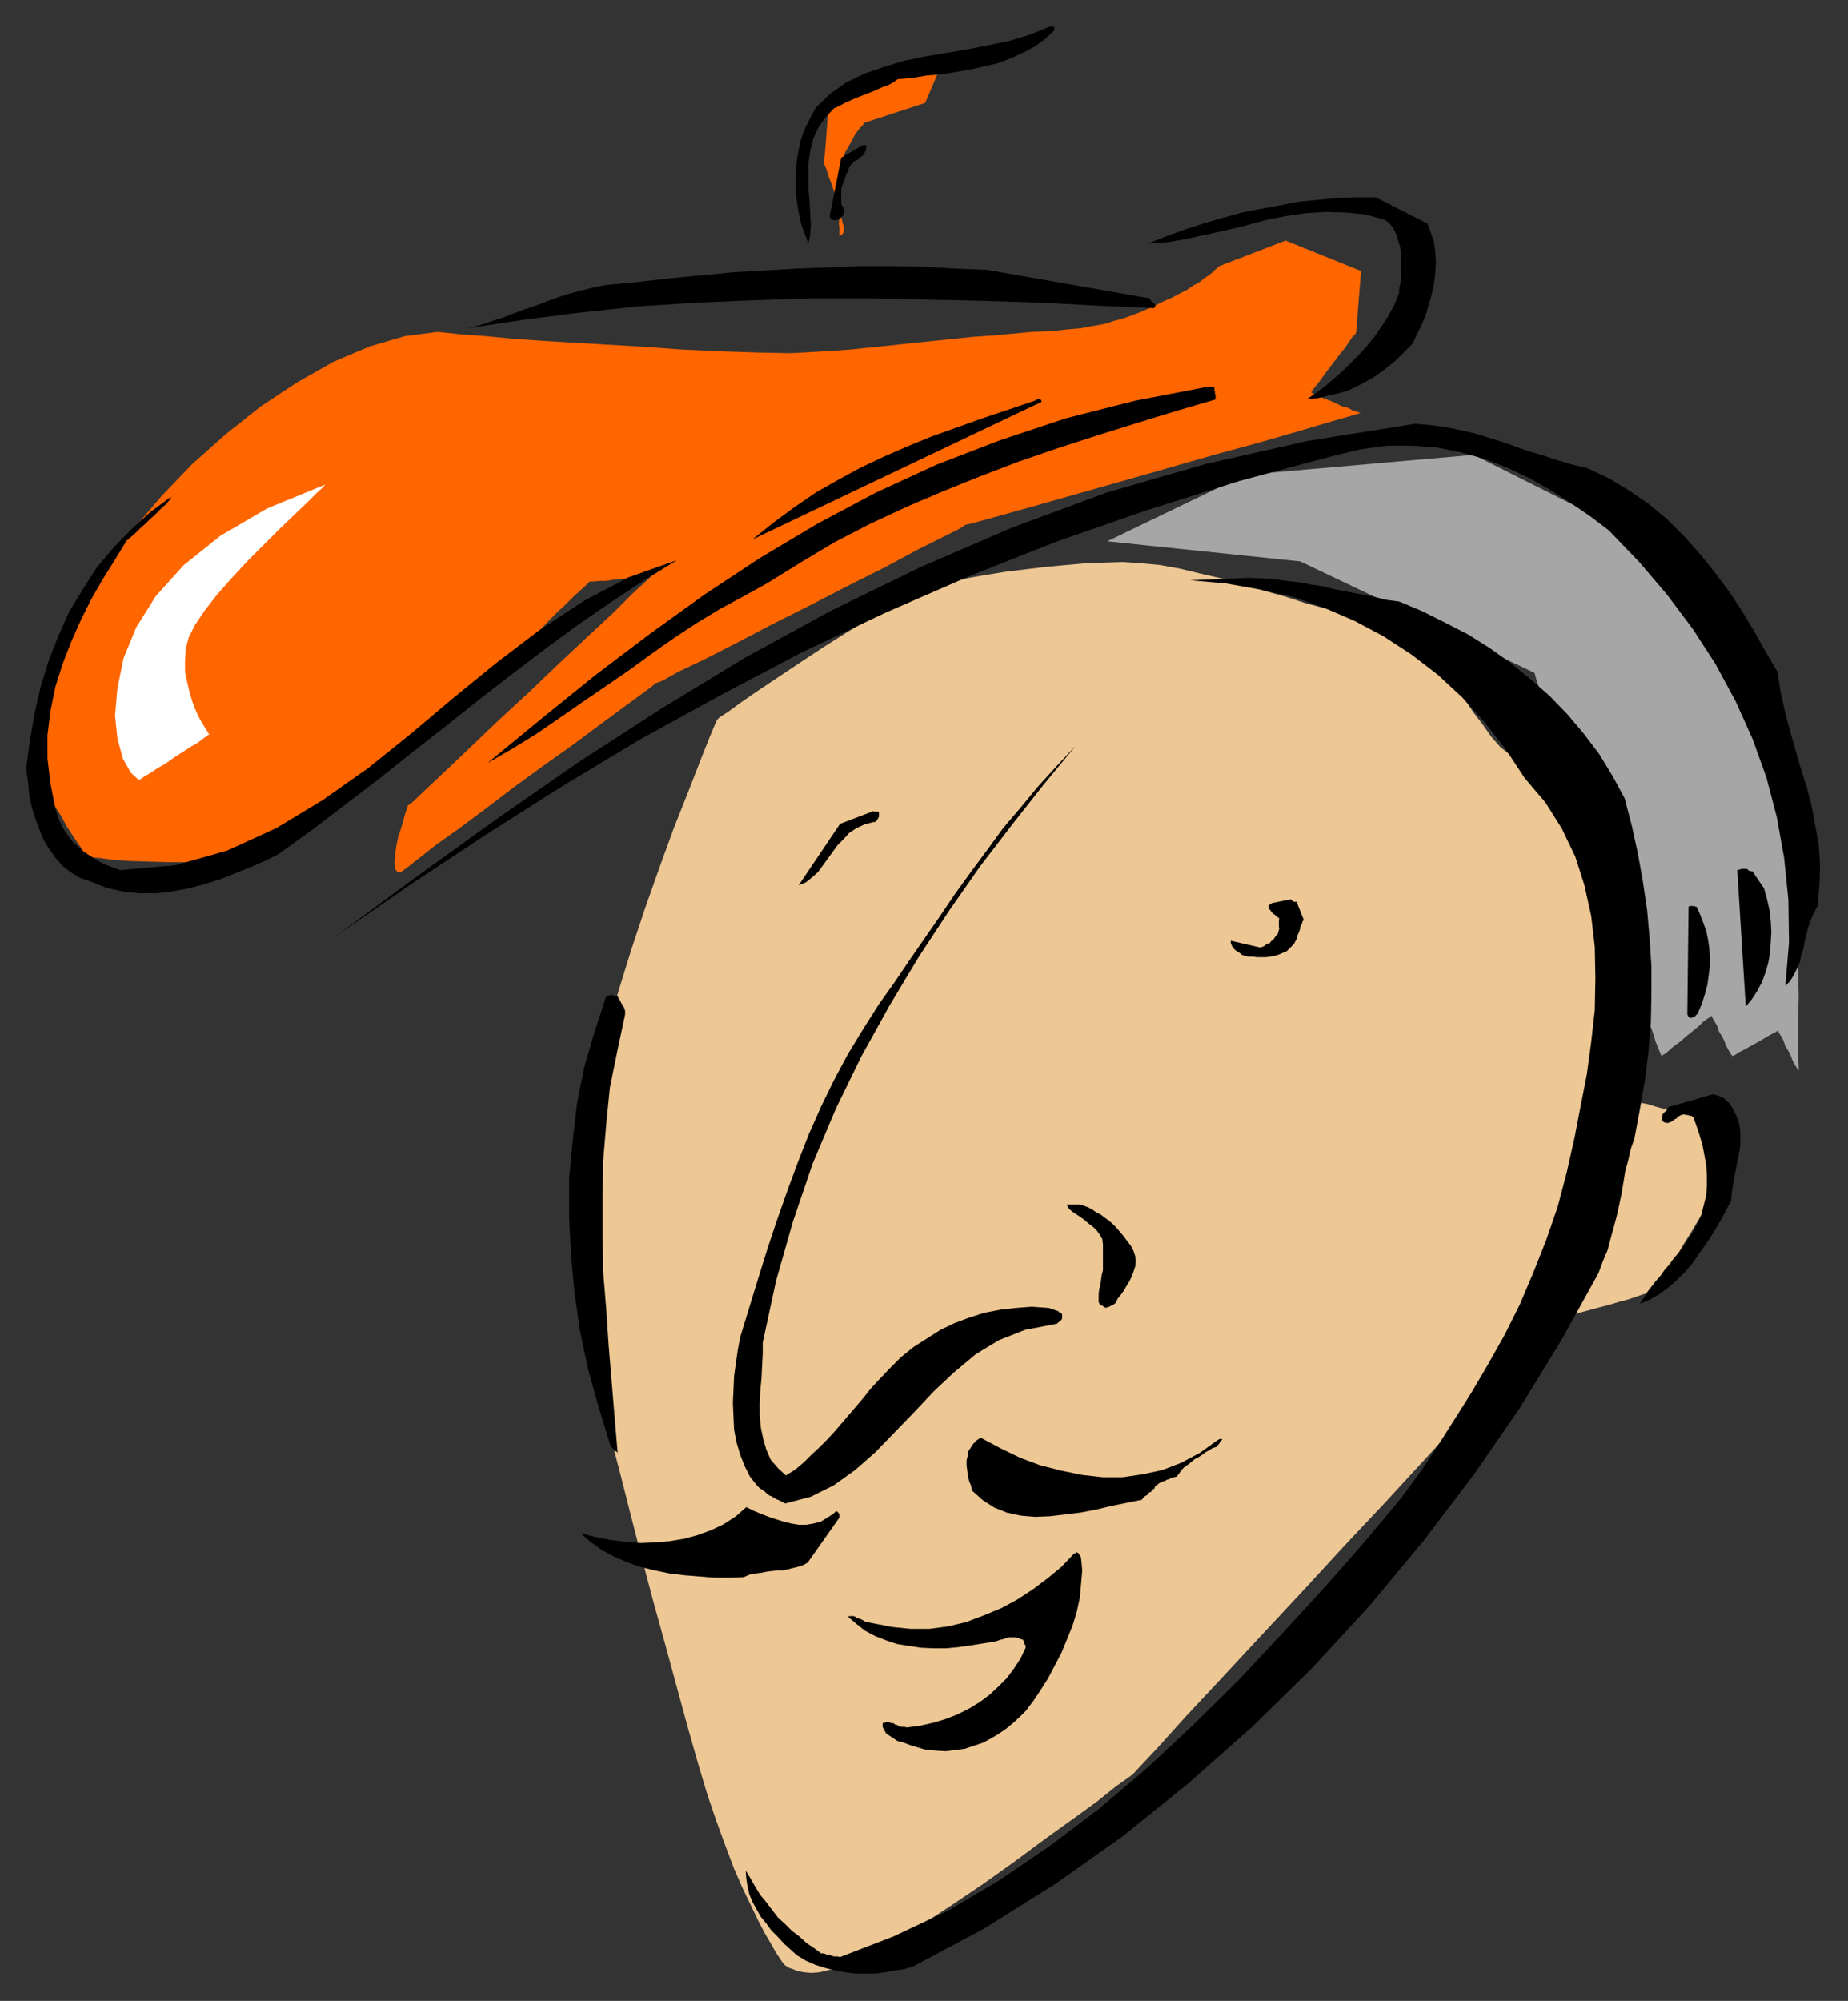 <?xml version="1.0" encoding="UTF-8" standalone="no"?>
<svg
   xmlns:dc="http://purl.org/dc/elements/1.1/"
   xmlns:cc="http://creativecommons.org/ns#"
   xmlns:rdf="http://www.w3.org/1999/02/22-rdf-syntax-ns#"
   xmlns:svg="http://www.w3.org/2000/svg"
   xmlns="http://www.w3.org/2000/svg"
   xmlns:sodipodi="http://sodipodi.sourceforge.net/DTD/sodipodi-0.dtd"
   xmlns:inkscape="http://www.inkscape.org/namespaces/inkscape"
   version="1.0"
   width="129.808mm"
   height="140.496mm"
   id="svg55"
   sodipodi:docname="CCM00764.WMF">
  <rect width="100%" height="100%" fill="#333333" stroke="none"/>
  <sodipodi:namedview
     pagecolor="#ffffff"
     bordercolor="#666666"
     borderopacity="1"
     objecttolerance="10"
     gridtolerance="10"
     guidetolerance="10"
     inkscape:pageopacity="0"
     inkscape:pageshadow="2"
     inkscape:window-width="640"
     inkscape:window-height="480"
     id="namedview57" />
  <defs
     id="defs3">
    <pattern
       id="WMFhbasepattern"
       patternUnits="userSpaceOnUse"
       width="6"
       height="6"
       x="0"
       y="0" />
  </defs>
  <path
     style="fill:#ff6600;fill-rule:evenodd;fill-opacity:1;stroke:none;"
     d="  M 116.19,88.071   L 107.464,89.202   L 98.091,91.95   L 88.557,95.99   L 78.861,101.484   L 69.326,107.786   L 59.954,115.22   L 51.066,123.138   L 42.986,131.541   L 35.714,140.106   L 29.25,148.671   L 24.24,157.235   L 20.523,165.154   L 17.291,174.203   L 14.706,181.314   L 12.605,187.131   L 11.312,191.656   L 10.504,195.05   L 9.858,197.797   L 9.696,199.574   L 9.696,200.867   L 10.019,201.998   L 10.504,203.129   L 10.827,204.261   L 11.15,205.715   L 11.635,207.654   L 12.443,209.755   L 13.574,212.017   L 14.867,214.441   L 16.322,216.704   L 17.614,219.128   L 19.069,221.39   L 20.362,223.329   L 21.493,224.945   L 22.301,226.4   L 23.109,227.208   L 23.27,227.369   L 24.078,227.531   L 26.341,227.692   L 29.896,228.177   L 34.259,228.5   L 39.43,228.662   L 45.086,228.824   L 50.904,228.824   L 56.56,228.662   L 61.893,227.854   L 66.741,226.723   L 70.458,225.268   L 73.043,223.168   L 75.952,220.582   L 80.154,216.865   L 85.648,212.825   L 91.627,208.301   L 98.414,203.614   L 105.201,198.766   L 111.989,193.918   L 118.453,189.232   L 124.27,185.03   L 129.28,181.152   L 132.997,178.082   L 135.097,175.981   L 136.713,174.203   L 138.491,172.103   L 140.753,169.84   L 143.177,167.416   L 145.44,164.992   L 147.864,162.568   L 150.126,160.467   L 152.227,158.367   L 154.005,156.751   L 155.459,155.458   L 156.267,154.65   L 156.59,154.327   L 157.075,154.327   L 157.883,154.327   L 159.176,154.165   L 160.953,154.165   L 162.893,153.842   L 164.832,153.68   L 166.771,153.519   L 168.71,153.357   L 170.326,153.357   L 171.781,153.196   L 172.589,153.034   L 172.912,152.872   L 171.619,154.165   L 168.064,157.397   L 162.893,162.568   L 156.105,168.871   L 148.51,175.981   L 140.592,183.576   L 132.512,191.01   L 125.078,198.12   L 118.453,204.422   L 113.12,209.432   L 109.565,212.825   L 108.272,213.795   L 108.11,214.441   L 107.625,215.734   L 107.141,217.512   L 106.494,219.774   L 105.686,222.198   L 105.201,224.622   L 104.878,227.046   L 104.717,228.985   L 104.878,230.601   L 105.525,231.409   L 106.494,231.409   L 108.272,230.116   L 111.342,227.692   L 115.867,224.137   L 122.008,219.774   L 128.957,214.603   L 136.39,208.947   L 144.147,203.291   L 151.904,197.797   L 158.853,192.626   L 164.993,188.101   L 169.841,184.546   L 172.912,182.283   L 174.043,181.314   L 175.821,180.667   L 180.184,178.243   L 186.971,175.011   L 195.536,170.648   L 205.07,165.639   L 215.413,160.467   L 225.432,155.296   L 235.128,150.448   L 243.531,145.924   L 250.318,142.53   L 254.843,140.268   L 256.297,139.298   L 258.398,138.813   L 264.216,137.197   L 272.942,134.773   L 283.769,131.703   L 295.728,128.309   L 308.817,124.593   L 321.745,120.876   L 334.188,117.482   L 344.854,114.412   L 353.58,111.826   L 359.236,110.21   L 361.337,109.564   L 361.014,109.564   L 360.206,109.241   L 359.075,108.917   L 357.944,108.271   L 356.166,107.786   L 354.55,106.978   L 353.096,106.332   L 351.318,105.686   L 350.025,105.039   L 349.056,104.716   L 348.248,104.231   L 348.086,104.07   L 348.248,103.908   L 348.894,102.938   L 349.864,101.807   L 351.156,100.03   L 352.449,98.252   L 354.065,96.151   L 355.52,94.212   L 356.974,92.434   L 358.105,90.818   L 359.075,89.364   L 359.883,88.556   L 360.044,88.071   L 361.337,71.911   L 341.299,63.831   L 323.684,70.619   L 323.523,70.78   L 323.2,71.103   L 322.553,71.588   L 321.907,72.235   L 320.937,73.043   L 319.644,73.851   L 318.513,74.82   L 316.736,75.79   L 315.12,76.921   L 313.18,77.891   L 311.08,79.022   L 308.817,79.991   L 306.555,81.123   L 304.454,82.092   L 302.515,82.9   L 300.414,83.708   L 298.152,84.516   L 295.728,85.162   L 293.142,85.97   L 290.395,86.455   L 287.001,87.102   L 283.284,87.425   L 278.921,87.91   L 273.912,88.071   L 268.74,88.556   L 263.569,89.041   L 258.56,89.364   L 253.873,89.849   L 249.187,90.334   L 244.339,90.818   L 239.814,91.303   L 235.289,91.788   L 230.441,92.273   L 225.755,92.758   L 220.907,93.081   L 215.897,93.404   L 209.757,93.727   L 201.677,93.566   L 191.819,93.242   L 180.992,92.758   L 169.841,91.95   L 158.529,91.303   L 147.541,90.657   L 137.521,90.01   L 128.957,89.202   L 122.331,88.718   L 117.806,88.233   L 116.19,88.071   L 116.19,88.071  z "
     id="path5" />
  <path
     style="fill:#ff6600;fill-rule:evenodd;fill-opacity:1;stroke:none;"
     d="  M 222.685,62.377   L 222.685,62.377   L 222.846,62.054   L 222.846,61.407   L 222.846,60.438   L 222.685,59.307   L 222.846,58.176   L 222.685,56.56   L 222.846,55.105   L 222.846,53.489   L 222.685,51.55   L 222.846,49.611   L 222.685,47.51   L 222.846,45.571   L 223.331,43.632   L 223.816,41.854   L 224.462,40.238   L 225.432,38.622   L 226.24,37.168   L 226.886,35.875   L 227.694,34.744   L 228.341,33.936   L 228.987,33.289   L 229.31,32.805   L 229.31,32.643   L 245.632,27.31   L 249.672,17.776   L 220.261,25.856   L 220.261,26.341   L 220.099,27.31   L 219.937,28.603   L 219.776,30.542   L 219.614,32.643   L 219.453,34.744   L 219.291,37.006   L 219.129,39.107   L 218.968,40.884   L 218.806,42.339   L 218.806,43.308   L 218.645,43.47   L 218.968,43.955   L 219.453,45.086   L 219.937,46.702   L 220.745,48.803   L 221.553,51.227   L 222.361,53.489   L 223.008,56.075   L 223.493,58.337   L 223.977,60.115   L 223.977,61.569   L 223.493,62.377   L 222.685,62.377   L 222.685,62.377  z "
     id="path7" />
  <path
     style="fill:#a6a6a6;fill-rule:evenodd;fill-opacity:1;stroke:none;"
     d="  M 293.95,143.661   L 345.177,148.994   L 407.393,178.566   L 407.878,180.344   L 409.494,185.03   L 411.595,192.302   L 414.504,201.19   L 417.897,211.371   L 421.452,222.037   L 425.008,232.864   L 428.401,242.883   L 431.31,251.932   L 433.411,259.043   L 435.027,263.567   L 435.673,265.345   L 435.673,265.668   L 435.996,266.476   L 436.481,267.769   L 437.128,269.223   L 437.612,271.162   L 438.42,272.94   L 439.067,274.879   L 439.551,276.495   L 440.198,278.111   L 440.683,279.242   L 441.006,280.05   L 441.168,280.212   L 441.329,280.05   L 442.137,279.566   L 443.107,278.758   L 444.399,277.626   L 446.177,276.334   L 447.631,275.041   L 449.247,273.748   L 451.025,272.294   L 452.156,271.162   L 453.287,270.354   L 454.257,269.708   L 454.419,269.385   L 454.419,269.708   L 454.742,270.354   L 455.227,271.162   L 455.873,272.294   L 456.358,273.748   L 457.166,275.041   L 457.812,276.334   L 458.297,277.626   L 458.943,278.758   L 459.428,279.566   L 459.751,280.05   L 459.913,280.212   L 460.075,280.212   L 460.721,279.889   L 461.691,279.242   L 462.983,278.596   L 464.438,277.788   L 465.892,276.98   L 467.347,276.172   L 468.963,275.202   L 470.094,274.556   L 471.063,274.071   L 471.871,273.586   L 472.033,273.263   L 472.033,273.586   L 472.356,274.233   L 473.003,275.202   L 473.487,276.172   L 473.972,277.626   L 474.78,278.919   L 475.427,280.212   L 475.911,281.505   L 476.558,282.636   L 477.043,283.444   L 477.366,284.09   L 477.527,284.09   L 477.527,283.121   L 477.366,280.374   L 477.366,276.172   L 477.366,270.678   L 477.527,264.375   L 477.366,257.911   L 477.527,251.447   L 477.366,245.307   L 477.366,239.651   L 477.527,235.449   L 477.366,232.54   L 477.527,231.409   L 477.043,230.44   L 476.396,227.369   L 475.103,222.683   L 473.649,216.704   L 471.871,210.078   L 470.094,203.129   L 468.155,196.019   L 466.377,189.394   L 464.923,183.576   L 463.63,178.89   L 462.983,175.819   L 462.66,174.527   L 462.014,174.042   L 460.398,172.264   L 458.135,169.679   L 455.227,166.285   L 451.995,162.568   L 448.278,158.528   L 444.884,154.488   L 441.491,150.772   L 438.582,147.54   L 436.32,144.792   L 434.865,143.015   L 434.38,142.368   L 391.233,120.714   L 330.472,126.047   L 293.95,143.661   L 293.95,143.661  z "
     id="path9" />
  <path
     style="fill:#edc794;fill-rule:evenodd;fill-opacity:1;stroke:none;"
     d="  M 190.365,191.01   L 189.718,192.464   L 188.102,196.342   L 185.678,202.483   L 182.608,210.401   L 178.891,219.774   L 175.174,229.955   L 171.296,240.944   L 167.579,252.094   L 164.185,263.083   L 161.277,273.425   L 159.176,283.121   L 158.045,291.039   L 157.398,298.311   L 156.913,305.583   L 156.105,312.532   L 155.782,319.157   L 155.297,325.621   L 154.974,331.762   L 154.813,337.58   L 154.813,343.074   L 154.974,348.245   L 155.297,352.931   L 156.105,357.295   L 156.913,361.335   L 158.045,366.021   L 159.984,372.97   L 162.085,381.211   L 164.67,391.069   L 167.417,401.896   L 170.326,413.208   L 173.397,424.843   L 176.629,436.478   L 179.699,447.79   L 182.608,458.455   L 185.355,468.151   L 187.779,476.231   L 190.203,483.341   L 192.627,489.967   L 194.889,495.946   L 197.152,501.117   L 199.414,505.804   L 201.353,509.844   L 203.131,513.237   L 204.747,515.984   L 206.04,518.247   L 207.009,519.701   L 207.656,520.671   L 207.817,520.994   L 207.979,520.994   L 208.302,521.479   L 208.787,521.802   L 209.595,522.287   L 210.565,522.61   L 211.696,523.095   L 213.473,523.418   L 215.413,523.58   L 217.513,523.418   L 220.261,522.772   L 223.331,522.125   L 226.725,520.994   L 231.249,518.732   L 237.39,515.5   L 244.662,510.813   L 252.581,505.642   L 260.984,499.986   L 269.387,494.007   L 277.467,488.028   L 284.9,482.695   L 291.364,478.009   L 296.212,474.13   L 299.606,471.706   L 300.737,470.898   L 302.515,468.959   L 307.524,463.626   L 314.796,455.547   L 324.169,445.527   L 334.673,434.216   L 345.985,422.096   L 357.136,409.976   L 367.801,398.664   L 377.012,388.645   L 384.446,380.565   L 389.456,375.232   L 391.233,373.454   L 391.395,373.131   L 391.88,372   L 392.849,370.222   L 394.142,368.122   L 395.758,365.374   L 397.859,362.789   L 400.283,359.88   L 402.868,357.133   L 405.777,354.547   L 409.171,352.285   L 412.726,350.346   L 416.766,349.053   L 420.483,348.083   L 424.038,347.114   L 427.108,346.306   L 429.856,345.498   L 432.28,344.851   L 434.219,344.205   L 435.996,343.559   L 437.289,343.235   L 438.42,342.751   L 439.067,342.427   L 439.39,342.427   L 439.713,342.427   L 440.036,341.781   L 440.683,340.488   L 441.976,338.549   L 443.43,336.125   L 445.207,333.216   L 446.985,330.146   L 448.924,327.076   L 450.54,324.328   L 452.156,321.743   L 453.287,319.804   L 454.095,318.349   L 454.419,317.865   L 454.419,317.541   L 454.257,316.41   L 454.257,314.794   L 454.257,312.693   L 454.419,310.269   L 454.257,307.845   L 454.419,305.26   L 454.257,302.836   L 454.257,300.897   L 454.419,299.119   L 454.257,297.988   L 454.419,297.665   L 454.095,297.503   L 452.964,297.18   L 451.187,296.857   L 449.247,296.21   L 446.823,295.725   L 444.238,294.917   L 441.814,294.271   L 439.39,293.625   L 437.289,292.978   L 435.673,292.655   L 434.542,292.17   L 434.38,292.17   L 434.219,292.009   L 433.896,291.847   L 433.572,291.524   L 433.249,291.039   L 432.603,290.231   L 432.118,289.262   L 431.472,288.292   L 430.987,287.322   L 430.502,286.03   L 429.856,284.737   L 429.371,283.121   L 429.048,281.505   L 428.724,279.566   L 428.563,277.142   L 428.563,274.071   L 428.724,270.516   L 428.886,266.799   L 429.209,262.921   L 429.371,258.881   L 429.371,254.841   L 429.209,250.963   L 428.886,247.407   L 428.401,244.014   L 427.432,240.944   L 426.3,238.196   L 424.684,234.803   L 422.907,231.086   L 420.806,227.208   L 418.544,223.329   L 416.12,219.289   L 413.534,215.411   L 410.787,211.694   L 408.201,208.139   L 405.616,204.907   L 403.03,202.321   L 400.768,200.221   L 398.344,198.282   L 395.92,195.534   L 393.657,192.302   L 391.072,188.909   L 388.486,185.03   L 385.739,181.152   L 382.83,177.274   L 379.436,173.719   L 375.881,170.325   L 372.003,167.578   L 367.64,165.477   L 362.953,164.023   L 357.62,162.891   L 352.288,161.599   L 346.793,160.144   L 341.299,158.367   L 335.481,156.751   L 329.987,155.135   L 324.331,153.519   L 318.675,152.226   L 313.342,150.933   L 308.009,149.964   L 302.838,149.479   L 298.152,149.156   L 293.142,149.317   L 288.294,149.479   L 282.961,149.964   L 277.628,150.448   L 272.296,151.095   L 266.963,151.741   L 261.953,152.549   L 257.267,153.357   L 253.065,154.327   L 249.187,155.296   L 245.793,156.266   L 243.046,157.235   L 239.976,158.69   L 235.774,161.275   L 230.603,164.346   L 224.947,167.739   L 218.806,171.618   L 212.665,175.658   L 206.848,179.536   L 201.515,183.091   L 196.829,186.323   L 193.273,188.909   L 191.011,190.363   L 190.365,191.01   L 190.365,191.01  z "
     id="path11" />
  <path
     style="fill:#000000;fill-rule:evenodd;fill-opacity:1;stroke:none;"
     d="  M 278.598,7.11   L 273.427,9.211   L 268.094,10.827   L 262.6,11.958   L 256.944,13.089   L 251.126,14.059   L 245.47,15.029   L 239.976,16.16   L 234.643,17.776   L 229.472,19.553   L 224.785,21.816   L 220.422,24.886   L 216.544,28.603   L 214.928,31.673   L 213.473,34.582   L 212.504,37.491   L 211.857,40.561   L 211.373,43.793   L 211.211,46.864   L 211.211,50.096   L 211.534,53.328   L 212.019,56.398   L 212.665,59.307   L 213.635,62.054   L 214.605,64.639   L 215.089,62.377   L 215.251,59.63   L 215.089,56.56   L 214.928,53.489   L 214.605,50.096   L 214.605,46.702   L 214.605,43.47   L 215.089,40.076   L 215.897,36.844   L 217.19,33.936   L 218.968,31.35   L 221.392,28.765   L 222.846,28.118   L 224.301,27.31   L 225.755,26.664   L 227.209,26.017   L 228.502,25.533   L 230.118,24.886   L 231.411,24.401   L 232.865,23.755   L 234.32,23.109   L 235.774,22.624   L 237.229,21.816   L 238.36,21.008   L 242.238,20.685   L 246.117,20.038   L 250.157,19.715   L 254.035,19.069   L 257.752,18.422   L 261.307,17.614   L 264.862,16.806   L 268.256,15.513   L 271.488,14.059   L 274.558,12.443   L 277.305,10.504   L 279.891,8.08   L 279.891,8.08   L 279.891,7.918   L 279.891,7.757   L 279.891,7.595   L 279.891,7.434   L 279.891,7.272   L 279.729,7.11   L 279.568,6.949   L 279.406,6.949   L 279.244,6.949   L 278.921,7.11   L 278.598,7.11   L 278.598,7.11  z "
     id="path13" />
  <path
     style="fill:#000000;fill-rule:evenodd;fill-opacity:1;stroke:none;"
     d="  M 228.825,38.622   L 223.331,41.854   L 220.261,57.368   L 220.422,57.852   L 220.745,58.337   L 221.23,58.337   L 221.553,58.499   L 222.038,58.337   L 222.361,58.337   L 222.846,58.014   L 223.331,57.691   L 223.654,57.368   L 223.977,56.883   L 224.139,56.398   L 224.139,56.075   L 223.816,55.105   L 223.331,54.136   L 223.331,53.166   L 223.331,52.035   L 223.331,51.065   L 223.331,50.096   L 223.654,49.126   L 223.977,48.156   L 224.301,47.348   L 224.624,46.379   L 225.109,45.409   L 225.432,44.44   L 225.755,44.116   L 225.917,43.632   L 226.401,43.47   L 226.563,42.985   L 227.048,42.662   L 227.533,42.5   L 228.017,42.177   L 228.341,41.692   L 228.987,41.369   L 229.31,40.884   L 229.633,40.4   L 229.957,39.592   L 229.957,39.592   L 229.957,39.43   L 229.957,39.268   L 229.957,38.945   L 229.957,38.784   L 229.957,38.622   L 229.795,38.622   L 229.633,38.46   L 229.472,38.46   L 229.31,38.46   L 229.149,38.622   L 228.825,38.622   L 228.825,38.622  z "
     id="path15" />
  <path
     style="fill:#000000;fill-rule:evenodd;fill-opacity:1;stroke:none;"
     d="  M 365.216,52.358   L 360.206,52.358   L 355.196,52.52   L 350.187,53.004   L 345.016,53.489   L 340.006,54.459   L 334.673,55.428   L 329.664,56.398   L 324.492,57.852   L 319.483,59.307   L 314.473,60.923   L 309.625,62.7   L 304.777,64.639   L 309.625,64.316   L 314.473,63.508   L 319.644,62.377   L 324.816,61.246   L 330.31,59.953   L 335.643,58.499   L 341.137,57.368   L 346.632,56.56   L 351.964,56.236   L 357.297,56.398   L 362.468,56.883   L 367.64,58.337   L 368.932,59.307   L 369.902,60.599   L 370.71,62.215   L 371.195,63.831   L 371.68,65.447   L 372.003,67.225   L 372.003,69.326   L 372.003,71.103   L 372.003,73.043   L 371.841,74.82   L 371.518,76.436   L 371.356,78.052   L 370.064,81.123   L 368.448,84.031   L 366.67,86.778   L 364.892,89.364   L 362.792,91.95   L 360.691,94.212   L 358.428,96.474   L 356.166,98.737   L 353.904,100.676   L 351.641,102.615   L 349.217,104.393   L 347.116,105.847   L 349.864,105.686   L 352.449,105.039   L 355.196,104.393   L 357.62,103.746   L 360.044,102.615   L 362.307,101.484   L 364.569,100.191   L 366.67,98.737   L 368.771,97.121   L 370.872,95.343   L 372.811,93.404   L 374.912,91.303   L 376.043,89.041   L 377.336,86.294   L 378.467,83.708   L 379.275,80.961   L 380.083,78.214   L 380.729,75.143   L 381.052,72.396   L 381.214,69.649   L 381.052,67.063   L 380.729,64.316   L 379.921,61.892   L 378.952,59.307   L 365.216,52.358   L 365.216,52.358  z "
     id="path17" />
  <path
     style="fill:#000000;fill-rule:evenodd;fill-opacity:1;stroke:none;"
     d="  M 261.953,71.588   L 253.712,71.265   L 245.309,70.78   L 237.067,70.619   L 228.502,70.619   L 220.261,70.942   L 211.696,71.265   L 203.293,71.75   L 194.728,72.235   L 186.325,73.043   L 177.76,73.851   L 169.357,74.82   L 160.792,75.628   L 157.56,76.275   L 154.328,77.083   L 151.257,77.891   L 148.187,78.86   L 145.117,79.991   L 142.208,81.123   L 139.299,82.092   L 136.229,83.223   L 133.32,84.354   L 130.249,85.324   L 127.341,86.294   L 124.109,87.102   L 139.137,84.839   L 154.328,82.9   L 169.68,81.284   L 184.87,80.315   L 200.222,79.668   L 215.574,79.183   L 230.926,79.183   L 246.117,79.507   L 261.469,79.83   L 276.659,80.315   L 291.688,81.123   L 306.393,81.769   L 306.555,81.446   L 306.716,81.284   L 306.716,81.123   L 306.716,80.961   L 306.555,80.638   L 306.393,80.476   L 306.232,80.315   L 305.908,80.153   L 305.585,79.991   L 305.585,79.668   L 305.262,79.507   L 305.262,79.183   L 261.953,71.588   L 261.953,71.588  z "
     id="path19" />
  <path
     style="fill:#000000;fill-rule:evenodd;fill-opacity:1;stroke:none;"
     d="  M 320.776,102.615   L 301.384,106.332   L 282.961,111.018   L 265.509,116.836   L 248.702,123.3   L 232.542,130.733   L 217.029,138.975   L 201.838,148.024   L 187.133,157.72   L 172.75,168.063   L 158.206,179.051   L 143.985,190.525   L 129.441,202.483   L 135.905,198.766   L 142.208,194.888   L 148.349,190.686   L 154.651,186.323   L 160.792,182.122   L 166.933,177.92   L 172.912,173.557   L 178.891,169.355   L 185.032,165.315   L 191.173,161.599   L 197.475,158.205   L 203.616,154.811   L 212.504,149.317   L 221.392,143.984   L 230.765,139.136   L 240.461,134.612   L 250.318,130.41   L 260.337,126.37   L 270.518,122.492   L 280.86,118.937   L 291.364,115.543   L 301.707,112.311   L 312.211,109.079   L 322.715,106.009   L 322.715,105.847   L 322.715,105.686   L 322.715,105.362   L 322.715,105.039   L 322.715,104.878   L 322.553,104.554   L 322.553,104.231   L 322.553,103.908   L 322.392,103.746   L 322.392,103.262   L 322.392,102.938   L 322.23,102.615   L 322.068,102.615   L 322.068,102.777   L 321.907,102.615   L 321.745,102.777   L 321.584,102.615   L 321.422,102.615   L 321.26,102.615   L 321.099,102.615   L 320.937,102.777   L 320.776,102.615   L 320.776,102.777   L 320.776,102.615   L 320.776,102.615  z "
     id="path21" />
  <path
     style="fill:#000000;fill-rule:evenodd;fill-opacity:1;stroke:none;"
     d="  M 274.72,106.332   L 267.609,108.756   L 260.822,111.018   L 254.035,113.442   L 247.248,115.866   L 240.945,118.452   L 234.643,121.199   L 228.502,124.108   L 222.523,127.34   L 216.544,130.733   L 210.888,134.612   L 205.393,138.652   L 199.737,143.176   L 276.497,106.655   L 276.497,106.655   L 276.497,106.493   L 276.497,106.332   L 276.336,106.17   L 276.336,106.009   L 276.174,106.009   L 276.012,105.847   L 275.851,105.847   L 275.689,105.847   L 275.366,106.009   L 275.043,106.17   L 274.72,106.332   L 274.72,106.332  z "
     id="path23" />
  <path
     style="fill:#000000;fill-rule:evenodd;fill-opacity:1;stroke:none;"
     d="  M 375.72,112.473   L 347.278,116.997   L 320.129,123.138   L 293.788,130.733   L 268.902,139.944   L 244.501,150.448   L 220.907,161.922   L 197.798,174.527   L 175.497,188.101   L 153.52,202.321   L 131.865,217.35   L 110.534,232.702   L 89.041,248.539   L 108.918,234.803   L 128.957,221.552   L 149.318,208.624   L 170.003,196.181   L 191.173,184.546   L 212.665,173.234   L 234.805,162.73   L 257.429,152.872   L 280.699,143.661   L 304.454,135.42   L 329.017,127.663   L 354.388,120.876   L 361.176,119.26   L 368.124,118.29   L 374.912,118.29   L 381.537,118.775   L 387.84,120.068   L 394.304,121.845   L 400.444,124.269   L 406.262,127.017   L 411.918,130.248   L 417.251,133.642   L 422.422,137.197   L 427.108,140.752   L 435.188,149.156   L 442.622,157.882   L 449.409,166.931   L 455.388,176.143   L 460.721,186   L 465.246,196.019   L 468.963,206.361   L 471.71,216.865   L 473.649,227.692   L 474.78,238.843   L 474.942,250.155   L 473.972,261.628   L 475.265,260.335   L 476.235,258.719   L 477.043,257.103   L 477.851,255.326   L 478.174,253.387   L 478.82,251.609   L 479.143,249.67   L 479.628,247.731   L 480.113,245.792   L 480.759,244.014   L 481.567,242.236   L 482.537,240.459   L 483.022,234.964   L 483.183,229.632   L 482.86,224.299   L 481.891,218.966   L 480.921,213.795   L 479.628,208.785   L 478.012,203.776   L 476.558,198.605   L 475.103,193.595   L 473.811,188.586   L 472.679,183.414   L 471.871,178.243   L 468.801,173.072   L 465.731,167.578   L 462.499,162.245   L 459.105,157.074   L 455.227,151.903   L 451.187,146.893   L 447.147,142.368   L 442.622,137.844   L 437.774,133.804   L 432.603,130.248   L 427.27,127.017   L 421.452,124.269   L 417.412,123.3   L 413.534,122.169   L 409.656,120.876   L 405.777,119.745   L 402.222,118.452   L 398.505,117.159   L 394.788,116.028   L 391.072,114.897   L 387.355,114.089   L 383.476,113.281   L 379.598,112.796   L 375.72,112.473   L 375.72,112.473  z "
     id="path25" />
  <path
     style="fill:#000000;fill-rule:evenodd;fill-opacity:1;stroke:none;"
     d="  M 45.41,131.864   L 39.915,135.904   L 34.744,140.591   L 30.058,145.439   L 25.694,150.61   L 21.978,156.427   L 18.422,162.245   L 15.514,168.709   L 12.928,175.335   L 10.827,182.122   L 9.211,189.232   L 7.918,196.666   L 6.949,203.937   L 7.434,207.493   L 7.757,210.886   L 8.403,214.118   L 9.373,217.189   L 10.504,220.259   L 11.635,223.006   L 13.251,225.592   L 14.867,227.854   L 16.806,229.955   L 18.907,231.571   L 21.331,233.025   L 23.755,233.833   L 28.28,235.611   L 32.482,236.58   L 37.006,237.065   L 41.37,237.065   L 45.733,236.58   L 50.096,235.772   L 54.298,234.641   L 58.499,233.348   L 62.539,231.732   L 66.579,230.116   L 70.296,228.5   L 73.851,226.723   L 83.062,220.097   L 91.95,213.31   L 100.838,206.523   L 109.565,199.574   L 118.453,192.626   L 127.179,185.677   L 135.744,179.051   L 144.47,172.426   L 153.035,166.123   L 161.923,159.983   L 170.811,154.165   L 179.699,148.671   L 166.933,153.196   L 154.974,159.498   L 143.177,167.255   L 131.704,175.981   L 120.392,185.192   L 109.08,194.726   L 97.606,203.937   L 85.648,212.341   L 73.366,219.774   L 60.277,225.753   L 46.541,229.632   L 31.835,230.924   L 29.734,230.116   L 27.634,229.308   L 25.856,228.339   L 24.078,227.208   L 22.301,226.076   L 20.846,224.784   L 19.392,223.491   L 18.261,222.037   L 17.13,220.421   L 16.16,218.643   L 15.352,216.704   L 14.706,214.603   L 13.413,207.977   L 12.605,201.352   L 12.605,195.05   L 13.413,188.586   L 14.706,182.283   L 16.645,176.143   L 18.907,170.325   L 21.493,164.507   L 24.24,159.013   L 27.31,153.68   L 30.542,148.509   L 33.613,143.5   L 34.744,142.53   L 35.875,141.56   L 37.168,140.268   L 38.461,139.136   L 39.754,137.844   L 41.046,136.712   L 42.178,135.581   L 43.147,134.612   L 44.117,133.804   L 44.763,132.996   L 45.248,132.511   L 45.41,131.864   L 45.41,131.864  z "
     id="path27" />
  <path
     style="fill:#000000;fill-rule:evenodd;fill-opacity:1;stroke:none;"
     d="  M 331.764,153.357   L 315.928,154.003   L 325.3,154.811   L 334.35,156.427   L 343.076,158.367   L 351.48,161.275   L 359.721,164.831   L 367.316,168.871   L 374.75,173.719   L 381.699,179.051   L 388.163,185.03   L 394.142,191.656   L 399.798,198.928   L 404.808,206.523   L 410.302,212.987   L 414.665,219.936   L 418.22,227.369   L 420.644,234.964   L 422.422,243.044   L 423.392,251.286   L 423.553,259.527   L 423.392,268.092   L 422.422,276.657   L 421.291,285.06   L 419.675,293.302   L 418.059,301.705   L 415.958,311.077   L 413.534,320.288   L 410.464,329.176   L 407.07,337.741   L 403.515,346.144   L 399.475,354.224   L 395.112,361.981   L 390.748,369.414   L 386.062,376.848   L 381.537,383.958   L 376.851,390.907   L 372.003,397.533   L 362.145,409.329   L 351.48,421.449   L 340.329,433.569   L 328.856,445.851   L 316.897,457.647   L 304.454,469.282   L 291.688,480.11   L 278.598,489.967   L 265.024,499.178   L 251.288,507.258   L 237.229,513.884   L 223.008,519.378   L 222.361,519.216   L 221.877,519.216   L 221.392,519.216   L 220.907,519.055   L 220.422,518.893   L 220.099,518.732   L 219.776,518.732   L 219.453,518.732   L 219.129,518.57   L 218.806,518.408   L 218.483,518.408   L 217.998,518.408   L 216.059,516.954   L 214.12,515.661   L 212.181,513.884   L 210.241,512.429   L 208.464,510.652   L 206.525,508.874   L 204.909,506.773   L 203.454,504.834   L 201.838,502.895   L 200.545,500.794   L 199.253,498.532   L 197.96,496.431   L 198.121,498.532   L 198.445,500.633   L 198.929,502.733   L 199.737,504.673   L 200.869,506.773   L 202,508.712   L 203.454,510.49   L 204.747,512.268   L 206.525,514.045   L 208.141,515.823   L 209.757,517.277   L 211.534,518.893   L 213.958,520.348   L 216.544,521.479   L 219.129,522.287   L 221.715,522.933   L 224.462,523.418   L 227.048,523.741   L 229.633,523.741   L 232.381,523.741   L 234.966,523.418   L 237.39,522.933   L 239.976,522.61   L 242.238,521.964   L 261.307,511.783   L 279.891,500.148   L 297.99,487.381   L 315.443,473.322   L 332.411,458.294   L 348.409,442.619   L 363.6,426.136   L 377.982,408.845   L 391.233,391.392   L 403.515,373.616   L 414.504,355.679   L 424.361,337.903   L 425.492,334.832   L 426.785,331.762   L 427.593,328.692   L 428.401,325.783   L 429.209,322.712   L 429.856,319.804   L 430.502,316.733   L 430.987,313.825   L 431.472,310.754   L 432.28,307.845   L 432.926,304.937   L 433.896,302.189   L 435.35,294.433   L 436.643,286.999   L 437.612,279.242   L 438.259,271.647   L 438.42,264.214   L 438.42,256.457   L 437.935,249.023   L 437.289,241.59   L 436.158,233.995   L 434.865,226.723   L 433.249,219.289   L 431.31,211.856   L 428.078,205.877   L 424.523,200.059   L 420.483,194.726   L 416.12,189.555   L 411.433,184.707   L 406.262,180.182   L 400.929,175.819   L 395.435,171.941   L 389.779,168.386   L 383.8,165.315   L 377.659,162.245   L 371.518,159.659   L 367.963,159.175   L 364.731,158.367   L 361.337,157.72   L 357.944,157.074   L 354.55,156.427   L 351.318,155.619   L 348.086,155.135   L 344.692,154.488   L 341.46,154.165   L 338.228,153.68   L 334.996,153.519   L 331.764,153.357   L 331.764,153.357  z "
     id="path29" />
  <path
     style="fill:#000000;fill-rule:evenodd;fill-opacity:1;stroke:none;"
     d="  M 285.547,197.958   L 280.537,203.291   L 275.528,208.785   L 271.003,214.28   L 266.317,219.774   L 261.953,225.753   L 257.752,231.409   L 253.55,237.227   L 249.51,243.206   L 245.47,249.023   L 241.43,254.841   L 237.39,260.82   L 233.35,266.476   L 229.149,273.102   L 225.109,279.727   L 221.392,286.676   L 217.998,293.625   L 214.766,300.897   L 211.857,308.33   L 209.11,315.764   L 206.363,323.52   L 203.777,331.277   L 201.353,339.034   L 198.929,346.952   L 196.505,354.871   L 195.859,358.264   L 195.374,361.658   L 194.889,365.213   L 194.728,368.768   L 194.566,372.323   L 194.728,376.04   L 194.889,379.434   L 195.536,382.827   L 196.505,386.059   L 197.637,388.968   L 199.091,391.877   L 201.03,394.301   L 201.677,394.947   L 202.485,395.432   L 203.131,395.917   L 203.616,396.401   L 204.262,396.886   L 204.747,397.048   L 205.555,397.533   L 206.04,397.856   L 206.525,398.017   L 207.171,398.341   L 207.817,398.664   L 208.464,398.987   L 215.251,397.209   L 221.392,394.139   L 227.048,390.099   L 232.381,385.413   L 237.552,380.08   L 242.723,374.747   L 247.894,369.253   L 253.227,364.243   L 259.045,359.395   L 265.185,355.679   L 272.134,352.931   L 279.729,351.477   L 279.891,351.477   L 280.214,351.315   L 280.537,351.315   L 280.86,351.154   L 280.86,350.992   L 281.184,350.831   L 281.345,350.669   L 281.507,350.507   L 281.668,350.346   L 281.83,350.346   L 281.83,350.346   L 281.83,350.346   L 281.992,349.699   L 281.992,349.376   L 281.992,348.891   L 281.83,348.568   L 281.507,348.407   L 281.184,348.245   L 280.86,347.922   L 280.214,347.76   L 279.891,347.599   L 279.406,347.437   L 278.921,347.275   L 278.436,347.114   L 273.912,346.791   L 269.71,347.114   L 265.509,347.599   L 261.307,348.407   L 257.267,349.699   L 253.389,351.154   L 249.672,352.931   L 246.117,355.194   L 242.561,357.456   L 239.168,360.203   L 236.097,363.274   L 233.027,366.506   L 231.088,368.606   L 229.31,370.869   L 227.371,373.131   L 225.432,375.394   L 223.493,377.656   L 221.553,379.918   L 219.614,382.019   L 217.513,384.12   L 215.413,386.059   L 213.473,387.998   L 211.211,389.937   L 208.625,391.553   L 206.525,389.614   L 204.585,387.352   L 203.454,384.766   L 202.646,382.019   L 202,378.949   L 201.677,375.717   L 201.677,372.323   L 201.838,369.091   L 202.161,365.698   L 202.323,362.304   L 202.485,359.234   L 202.485,356.325   L 206.04,339.842   L 210.565,324.005   L 215.736,308.815   L 221.877,294.271   L 228.664,280.374   L 236.097,266.961   L 243.854,254.033   L 251.934,241.752   L 260.176,229.955   L 268.74,218.805   L 277.144,208.139   L 285.547,197.958   L 285.547,197.958  z "
     id="path31" />
  <path
     style="fill:#000000;fill-rule:evenodd;fill-opacity:1;stroke:none;"
     d="  M 231.896,215.249   L 223.008,218.643   L 212.019,234.964   L 213.958,234.156   L 215.574,232.864   L 217.19,231.409   L 218.483,229.632   L 219.776,227.854   L 221.069,226.076   L 222.361,224.299   L 223.977,222.683   L 225.432,221.067   L 227.371,219.774   L 229.472,218.805   L 231.896,218.158   L 232.219,218.158   L 232.381,218.158   L 232.381,217.997   L 232.704,217.835   L 232.865,217.673   L 233.027,217.35   L 233.189,217.027   L 233.35,216.704   L 233.35,216.542   L 233.35,216.057   L 233.35,215.734   L 233.189,215.411   L 233.189,215.411   L 233.189,215.411   L 233.027,215.411   L 232.865,215.411   L 232.704,215.411   L 232.542,215.411   L 232.381,215.411   L 232.381,215.411   L 232.219,215.411   L 232.057,215.411   L 232.057,215.411   L 231.896,215.249   L 231.896,215.249  z "
     id="path33" />
  <path
     style="fill:#000000;fill-rule:evenodd;fill-opacity:1;stroke:none;"
     d="  M 463.63,230.601   L 463.307,230.601   L 463.145,230.601   L 463.145,230.601   L 462.983,230.601   L 462.822,230.601   L 462.499,230.601   L 462.337,230.601   L 462.175,230.601   L 462.014,230.763   L 461.691,230.763   L 461.367,230.924   L 461.206,230.924   L 463.468,267.123   L 465.084,265.183   L 466.539,262.921   L 467.831,260.497   L 468.639,258.235   L 469.447,255.487   L 469.932,252.74   L 470.094,249.993   L 470.255,247.246   L 470.094,244.499   L 469.771,241.59   L 469.124,238.681   L 468.316,235.772   L 465.246,231.248   L 465.084,231.248   L 465.084,231.248   L 464.923,231.248   L 464.761,231.248   L 464.599,231.086   L 464.438,231.086   L 464.276,231.086   L 464.115,230.924   L 464.115,230.924   L 463.953,230.763   L 463.791,230.601   L 463.63,230.601   L 463.63,230.601  z "
     id="path35" />
  <path
     style="fill:#000000;fill-rule:evenodd;fill-opacity:1;stroke:none;"
     d="  M 449.086,240.297   L 448.924,240.459   L 448.924,240.459   L 448.924,240.459   L 448.763,240.459   L 448.763,240.459   L 448.601,240.459   L 448.439,240.459   L 448.439,240.62   L 448.278,240.62   L 448.278,240.62   L 448.278,240.62   L 448.278,240.62   L 447.955,268.415   L 447.955,269.223   L 448.116,269.547   L 448.278,269.87   L 448.601,270.031   L 448.924,270.193   L 449.247,270.031   L 449.732,269.87   L 450.055,269.708   L 450.217,269.385   L 450.54,269.223   L 450.702,268.9   L 450.863,268.577   L 451.833,266.315   L 452.641,263.729   L 453.287,261.305   L 453.611,258.881   L 453.934,256.295   L 453.934,254.033   L 453.772,251.609   L 453.449,249.347   L 452.964,247.084   L 452.156,244.822   L 451.348,242.721   L 450.379,240.62   L 450.217,240.62   L 450.217,240.62   L 450.217,240.62   L 450.055,240.62   L 449.894,240.459   L 449.571,240.459   L 449.409,240.459   L 449.247,240.459   L 449.247,240.459   L 449.086,240.459   L 449.086,240.459   L 449.086,240.297   L 449.086,240.297  z "
     id="path37" />
  <path
     style="fill:#000000;fill-rule:evenodd;fill-opacity:1;stroke:none;"
     d="  M 342.753,238.681   L 337.744,239.651   L 337.259,239.974   L 336.774,240.297   L 336.774,240.459   L 336.774,240.944   L 336.936,241.267   L 337.259,241.59   L 337.582,242.075   L 338.067,242.56   L 338.39,242.721   L 338.875,243.206   L 339.36,243.529   L 339.683,243.852   L 339.521,244.014   L 339.521,244.176   L 339.521,244.337   L 339.521,244.499   L 339.521,244.66   L 339.521,244.822   L 339.521,245.145   L 339.521,245.468   L 339.521,245.63   L 339.521,245.792   L 339.521,246.115   L 339.683,246.276   L 339.521,246.761   L 339.36,247.407   L 339.198,247.892   L 338.713,248.377   L 338.39,248.862   L 338.067,249.347   L 337.42,249.831   L 337.097,250.316   L 336.289,250.478   L 335.804,250.963   L 335.158,251.286   L 334.512,251.447   L 326.755,249.67   L 326.755,250.316   L 326.916,250.639   L 327.078,251.124   L 327.401,251.447   L 327.563,251.771   L 328.048,252.255   L 328.371,252.417   L 328.856,252.74   L 329.34,253.063   L 329.664,253.387   L 330.148,253.548   L 330.472,253.71   L 331.441,253.871   L 332.572,253.871   L 333.704,254.033   L 334.835,254.033   L 336.128,254.033   L 337.259,253.871   L 338.228,253.71   L 339.36,253.387   L 340.491,252.902   L 341.622,252.417   L 342.592,251.447   L 343.561,250.478   L 343.884,249.831   L 344.208,249.185   L 344.369,248.539   L 344.531,248.054   L 344.854,247.407   L 345.016,246.923   L 345.177,246.438   L 345.177,245.953   L 345.5,245.468   L 345.662,244.984   L 345.824,244.499   L 346.147,244.176   L 344.208,239.328   L 344.046,239.328   L 344.046,239.328   L 343.884,239.328   L 343.884,239.328   L 343.723,239.328   L 343.561,239.328   L 343.4,239.328   L 343.238,239.166   L 343.238,239.166   L 343.076,239.004   L 342.915,238.843   L 342.753,238.681   L 342.753,238.681  z "
     id="path39" />
  <path
     style="fill:#000000;fill-rule:evenodd;fill-opacity:1;stroke:none;"
     d="  M 162.246,263.891   L 162.246,264.052   L 162.246,264.052   L 162.085,264.052   L 161.923,264.214   L 161.923,264.214   L 161.761,264.214   L 161.6,264.214   L 161.438,264.214   L 161.277,264.375   L 161.115,264.375   L 161.115,264.375   L 160.953,264.375   L 157.883,273.748   L 155.136,283.121   L 153.197,292.817   L 152.065,302.674   L 151.096,312.693   L 151.096,322.712   L 151.581,332.893   L 152.55,343.235   L 154.005,353.255   L 156.105,363.274   L 158.853,373.131   L 161.923,383.15   L 162.085,383.635   L 162.408,384.12   L 162.731,384.443   L 163.054,384.766   L 163.054,385.09   L 163.216,385.09   L 163.539,385.09   L 163.701,385.251   L 163.862,385.413   L 164.024,385.574   L 164.024,385.736   L 164.024,386.059   L 163.216,376.525   L 162.408,366.829   L 161.6,357.133   L 160.953,347.437   L 160.145,337.58   L 159.984,327.722   L 159.984,317.865   L 160.145,308.007   L 160.953,298.311   L 161.923,288.615   L 163.862,279.081   L 165.963,269.223   L 165.963,268.739   L 165.963,268.254   L 165.801,267.769   L 165.64,267.284   L 165.317,266.961   L 165.155,266.476   L 164.993,266.315   L 164.832,265.991   L 164.67,265.507   L 164.347,265.345   L 164.185,264.86   L 164.024,264.375   L 164.024,264.375   L 163.862,264.375   L 163.701,264.375   L 163.701,264.375   L 163.539,264.375   L 163.377,264.375   L 163.216,264.375   L 163.054,264.214   L 163.054,264.214   L 162.893,264.214   L 162.569,264.052   L 162.246,263.891   L 162.246,263.891  z "
     id="path41" />
  <path
     style="fill:#000000;fill-rule:evenodd;fill-opacity:1;stroke:none;"
     d="  M 454.742,290.393   L 442.945,293.786   L 442.784,293.948   L 442.622,294.271   L 442.46,294.594   L 442.299,294.917   L 442.137,294.917   L 441.814,295.241   L 441.491,295.564   L 441.329,295.887   L 441.329,296.049   L 441.168,296.533   L 441.168,297.018   L 441.329,297.503   L 441.814,297.826   L 442.299,297.988   L 442.945,297.988   L 443.268,297.826   L 443.753,297.665   L 444.238,297.341   L 444.561,297.018   L 445.046,296.857   L 445.369,296.372   L 446.015,296.049   L 446.339,295.887   L 446.985,295.725   L 447.147,295.725   L 447.308,295.725   L 447.308,295.725   L 447.631,295.725   L 447.793,295.725   L 448.116,295.725   L 448.278,295.887   L 448.439,295.887   L 448.763,296.049   L 449.086,296.049   L 449.247,296.21   L 449.571,296.533   L 450.379,298.796   L 451.187,301.22   L 451.995,303.967   L 452.479,306.553   L 452.964,309.138   L 453.126,311.885   L 453.126,314.633   L 452.964,317.218   L 452.318,319.804   L 451.671,322.389   L 450.54,324.813   L 449.247,327.237   L 448.116,328.853   L 446.985,330.631   L 445.692,332.408   L 444.399,333.863   L 443.268,335.479   L 441.976,336.933   L 440.844,338.549   L 439.551,340.004   L 438.42,341.458   L 437.289,342.912   L 436.32,344.528   L 435.35,345.983   L 437.774,345.013   L 440.36,343.559   L 442.622,341.943   L 444.884,340.004   L 447.147,337.741   L 449.247,335.317   L 451.187,332.57   L 453.126,329.823   L 454.903,327.076   L 456.519,324.328   L 458.135,321.42   L 459.59,318.672   L 459.751,316.572   L 460.075,314.471   L 460.398,312.37   L 460.883,310.269   L 461.206,308.169   L 461.691,306.068   L 462.014,303.967   L 462.014,302.028   L 462.014,300.089   L 461.691,298.149   L 461.044,296.21   L 460.075,294.433   L 459.913,293.948   L 459.59,293.463   L 459.267,292.978   L 459.105,292.817   L 458.62,292.332   L 458.135,292.009   L 457.812,291.524   L 457.166,291.201   L 456.681,291.039   L 456.196,290.716   L 455.388,290.554   L 454.742,290.393   L 454.742,290.393  z "
     id="path43" />
  <path
     style="fill:#000000;fill-rule:evenodd;fill-opacity:1;stroke:none;"
     d="  M 287.163,319.804   L 286.84,319.642   L 286.678,319.642   L 286.355,319.642   L 286.032,319.642   L 285.87,319.642   L 285.547,319.642   L 285.062,319.642   L 284.739,319.642   L 284.577,319.642   L 284.092,319.642   L 283.769,319.642   L 283.123,319.642   L 283.446,320.127   L 283.769,320.773   L 284.739,321.581   L 285.708,322.228   L 286.678,322.874   L 287.809,323.682   L 288.94,324.652   L 290.233,325.621   L 291.203,326.591   L 292.011,327.722   L 292.657,328.853   L 292.819,330.308   L 292.819,331.6   L 292.819,333.216   L 292.819,334.509   L 292.819,335.802   L 292.819,337.095   L 292.496,338.388   L 292.334,339.519   L 292.172,340.812   L 291.849,342.104   L 291.688,343.235   L 291.688,344.528   L 291.688,345.659   L 291.688,345.659   L 291.849,345.821   L 291.849,345.983   L 292.011,346.144   L 292.172,346.306   L 292.334,346.467   L 292.496,346.467   L 292.657,346.467   L 292.819,346.629   L 292.98,346.791   L 293.304,346.952   L 293.627,347.114   L 293.788,346.952   L 293.95,346.952   L 294.112,346.952   L 294.435,346.791   L 294.596,346.791   L 294.758,346.629   L 295.081,346.467   L 295.243,346.467   L 295.566,346.306   L 295.728,346.144   L 295.889,345.983   L 296.212,345.821   L 296.697,344.69   L 297.505,343.72   L 298.313,342.589   L 298.96,341.458   L 299.768,340.165   L 300.414,338.872   L 300.899,337.58   L 301.384,336.125   L 301.545,334.671   L 301.384,333.378   L 300.899,331.924   L 300.252,330.631   L 299.121,329.176   L 298.152,327.884   L 297.182,326.752   L 296.212,325.621   L 295.243,324.652   L 294.273,323.844   L 293.142,323.036   L 292.334,322.389   L 291.041,321.743   L 289.91,320.935   L 288.617,320.288   L 287.163,319.804   L 287.163,319.804  z "
     id="path45" />
  <path
     style="fill:#000000;fill-rule:evenodd;fill-opacity:1;stroke:none;"
     d="  M 323.038,382.342   L 318.513,385.574   L 313.665,388.16   L 308.656,390.099   L 303.484,391.23   L 297.99,392.038   L 292.819,392.038   L 287.163,391.392   L 281.668,390.261   L 276.012,388.806   L 270.841,386.867   L 265.509,384.282   L 260.337,381.534   L 259.368,382.181   L 258.398,383.15   L 257.752,384.12   L 257.105,385.09   L 256.944,386.221   L 256.621,387.514   L 256.621,388.968   L 256.782,390.099   L 256.944,391.553   L 257.267,393.008   L 257.752,394.139   L 258.075,395.593   L 260.984,398.179   L 264.054,400.118   L 267.286,401.411   L 271.003,402.219   L 274.881,402.542   L 278.76,402.381   L 282.8,401.896   L 286.84,401.411   L 291.041,400.603   L 295.081,399.633   L 299.121,398.825   L 303.161,398.017   L 303.323,397.694   L 303.484,397.533   L 303.646,397.371   L 303.969,397.048   L 304.292,396.886   L 304.616,396.725   L 304.777,396.401   L 305.1,396.078   L 305.585,395.917   L 305.747,395.593   L 306.07,395.27   L 306.555,394.947   L 306.555,394.624   L 307.04,394.139   L 307.363,393.977   L 307.686,393.654   L 308.332,393.331   L 308.656,393.169   L 309.302,393.008   L 309.787,392.685   L 310.433,392.523   L 310.918,392.2   L 311.564,392.038   L 312.372,391.877   L 313.019,391.069   L 313.665,390.099   L 314.473,389.291   L 315.443,388.645   L 316.251,387.998   L 317.22,387.19   L 318.19,386.706   L 319.16,386.059   L 319.968,385.413   L 320.937,384.928   L 321.907,384.282   L 323.038,383.958   L 323.038,383.797   L 323.2,383.635   L 323.523,383.312   L 323.684,383.15   L 323.846,382.666   L 324.169,382.342   L 324.331,382.181   L 324.492,382.019   L 324.331,381.858   L 324.008,381.858   L 323.523,382.019   L 323.038,382.342   L 323.038,382.342  z "
     id="path47" />
  <path
     style="fill:#000000;fill-rule:evenodd;fill-opacity:1;stroke:none;"
     d="  M 221.23,401.734   L 219.453,402.865   L 217.837,403.835   L 215.897,404.32   L 214.12,404.643   L 212.019,404.643   L 210.08,404.32   L 208.141,403.835   L 206.04,403.189   L 204.101,402.542   L 202,401.734   L 200.061,400.926   L 198.121,399.957   L 195.374,402.381   L 192.142,404.481   L 188.749,406.097   L 185.193,407.39   L 181.638,408.36   L 177.76,409.006   L 173.881,409.329   L 170.003,409.491   L 165.963,409.168   L 162.085,408.683   L 158.045,407.875   L 154.166,406.905   L 156.752,409.168   L 159.661,411.269   L 162.893,413.046   L 166.286,414.5   L 169.841,415.793   L 173.881,416.763   L 177.76,417.571   L 181.8,418.056   L 185.84,418.379   L 189.88,418.702   L 193.758,418.702   L 197.475,418.54   L 198.929,417.894   L 200.545,417.571   L 202,417.409   L 203.616,417.086   L 204.909,416.924   L 206.525,416.763   L 207.817,416.763   L 209.272,416.44   L 210.565,416.116   L 211.857,415.793   L 213.312,415.308   L 214.443,414.662   L 222.523,403.189   L 222.846,402.865   L 222.846,402.704   L 222.846,402.381   L 222.846,402.057   L 222.846,401.896   L 222.685,401.573   L 222.523,401.411   L 222.361,401.249   L 222.2,401.088   L 221.877,401.088   L 221.553,401.411   L 221.23,401.734   L 221.23,401.734  z "
     id="path49" />
  <path
     style="fill:#000000;fill-rule:evenodd;fill-opacity:1;stroke:none;"
     d="  M 284.9,412.561   L 281.83,415.793   L 278.113,418.864   L 274.235,421.772   L 270.033,424.52   L 265.832,426.782   L 261.145,428.721   L 256.459,430.499   L 251.611,431.63   L 246.763,432.276   L 241.753,432.276   L 236.905,431.792   L 231.896,430.822   L 231.088,430.66   L 230.28,430.499   L 229.633,430.337   L 229.149,430.014   L 228.502,429.691   L 228.017,429.529   L 227.371,429.368   L 227.048,429.044   L 226.563,428.883   L 226.24,428.883   L 225.593,428.883   L 225.109,429.044   L 227.371,430.984   L 229.633,432.761   L 232.381,434.216   L 235.289,435.347   L 238.198,436.316   L 241.269,436.801   L 244.501,437.286   L 247.894,437.447   L 251.126,437.447   L 254.52,437.124   L 257.913,436.639   L 260.984,436.155   L 261.953,435.993   L 263.084,435.831   L 263.892,435.67   L 264.7,435.508   L 265.509,435.185   L 266.317,435.024   L 267.125,434.7   L 267.933,434.539   L 268.74,434.539   L 269.548,434.539   L 270.356,434.7   L 271.003,435.024   L 271.164,435.024   L 271.326,435.024   L 271.488,435.185   L 271.649,435.185   L 271.649,435.347   L 271.811,435.508   L 271.972,435.67   L 271.972,435.993   L 271.972,436.316   L 272.134,436.478   L 272.296,436.801   L 272.296,437.286   L 271.003,440.033   L 269.225,442.78   L 267.286,445.366   L 265.185,447.467   L 262.761,449.729   L 260.176,451.668   L 257.267,453.446   L 254.358,454.9   L 251.126,456.193   L 247.894,457.163   L 244.339,457.971   L 240.784,458.455   L 240.137,458.294   L 239.329,458.294   L 238.683,458.132   L 238.198,457.809   L 237.552,457.647   L 237.229,457.324   L 236.744,457.324   L 236.259,457.163   L 235.936,457.001   L 235.289,457.001   L 234.966,457.163   L 234.32,457.324   L 234.32,458.294   L 234.805,459.263   L 235.289,460.071   L 236.259,460.718   L 237.229,461.364   L 238.198,462.01   L 239.491,462.334   L 240.784,462.818   L 242.077,463.303   L 243.208,463.626   L 244.339,463.95   L 245.47,464.273   L 248.379,464.596   L 251.126,464.758   L 253.712,464.434   L 256.136,464.111   L 258.56,463.303   L 260.984,462.495   L 263.084,461.364   L 265.024,460.233   L 267.125,458.779   L 268.902,457.324   L 270.841,455.547   L 272.296,454.092   L 274.396,451.345   L 276.336,448.436   L 278.275,445.366   L 280.052,441.972   L 281.83,438.579   L 283.284,435.024   L 284.739,431.468   L 285.87,427.752   L 286.678,424.035   L 287.001,420.48   L 287.324,416.763   L 287.001,413.369   L 286.84,413.046   L 286.84,412.884   L 286.678,412.723   L 286.516,412.561   L 286.355,412.4   L 286.355,412.238   L 286.193,412.077   L 286.032,412.077   L 285.87,411.915   L 285.87,411.915   L 285.87,411.915   L 285.87,411.915   L 285.87,411.915   L 285.87,411.915   L 285.87,411.915   L 285.708,412.077   L 285.547,412.077   L 285.547,412.238   L 285.385,412.238   L 285.224,412.238   L 285.062,412.4   L 285.062,412.4   L 285.062,412.4   L 284.9,412.561   L 284.9,412.561  z "
     id="path51" />
  <path
     style="fill:#ffffff;fill-rule:evenodd;fill-opacity:1;stroke:none;"
     d="  M 86.294,128.633   L 70.942,134.935   L 58.499,142.207   L 48.803,149.964   L 41.37,158.205   L 36.198,166.447   L 32.805,174.688   L 31.189,182.606   L 30.542,189.878   L 31.189,196.019   L 32.643,201.352   L 34.744,205.069   L 36.845,207.008   L 37.168,206.846   L 38.138,206.2   L 39.754,205.23   L 41.693,203.937   L 43.955,202.645   L 46.218,201.029   L 48.48,199.574   L 50.742,198.12   L 52.682,196.989   L 54.136,195.858   L 55.267,195.05   L 55.59,194.888   L 55.429,194.726   L 54.944,193.918   L 54.136,192.626   L 53.166,191.01   L 52.197,189.07   L 51.227,186.646   L 50.419,184.061   L 49.773,181.314   L 49.126,178.405   L 49.126,175.335   L 49.288,172.264   L 50.096,169.194   L 51.712,165.962   L 54.298,162.083   L 57.691,157.72   L 61.57,153.357   L 65.771,148.832   L 70.134,144.469   L 74.336,140.268   L 78.214,136.551   L 81.608,133.319   L 84.194,130.733   L 85.81,129.279   L 86.294,128.633   L 86.294,128.633  z "
     id="path53" />
</svg>
